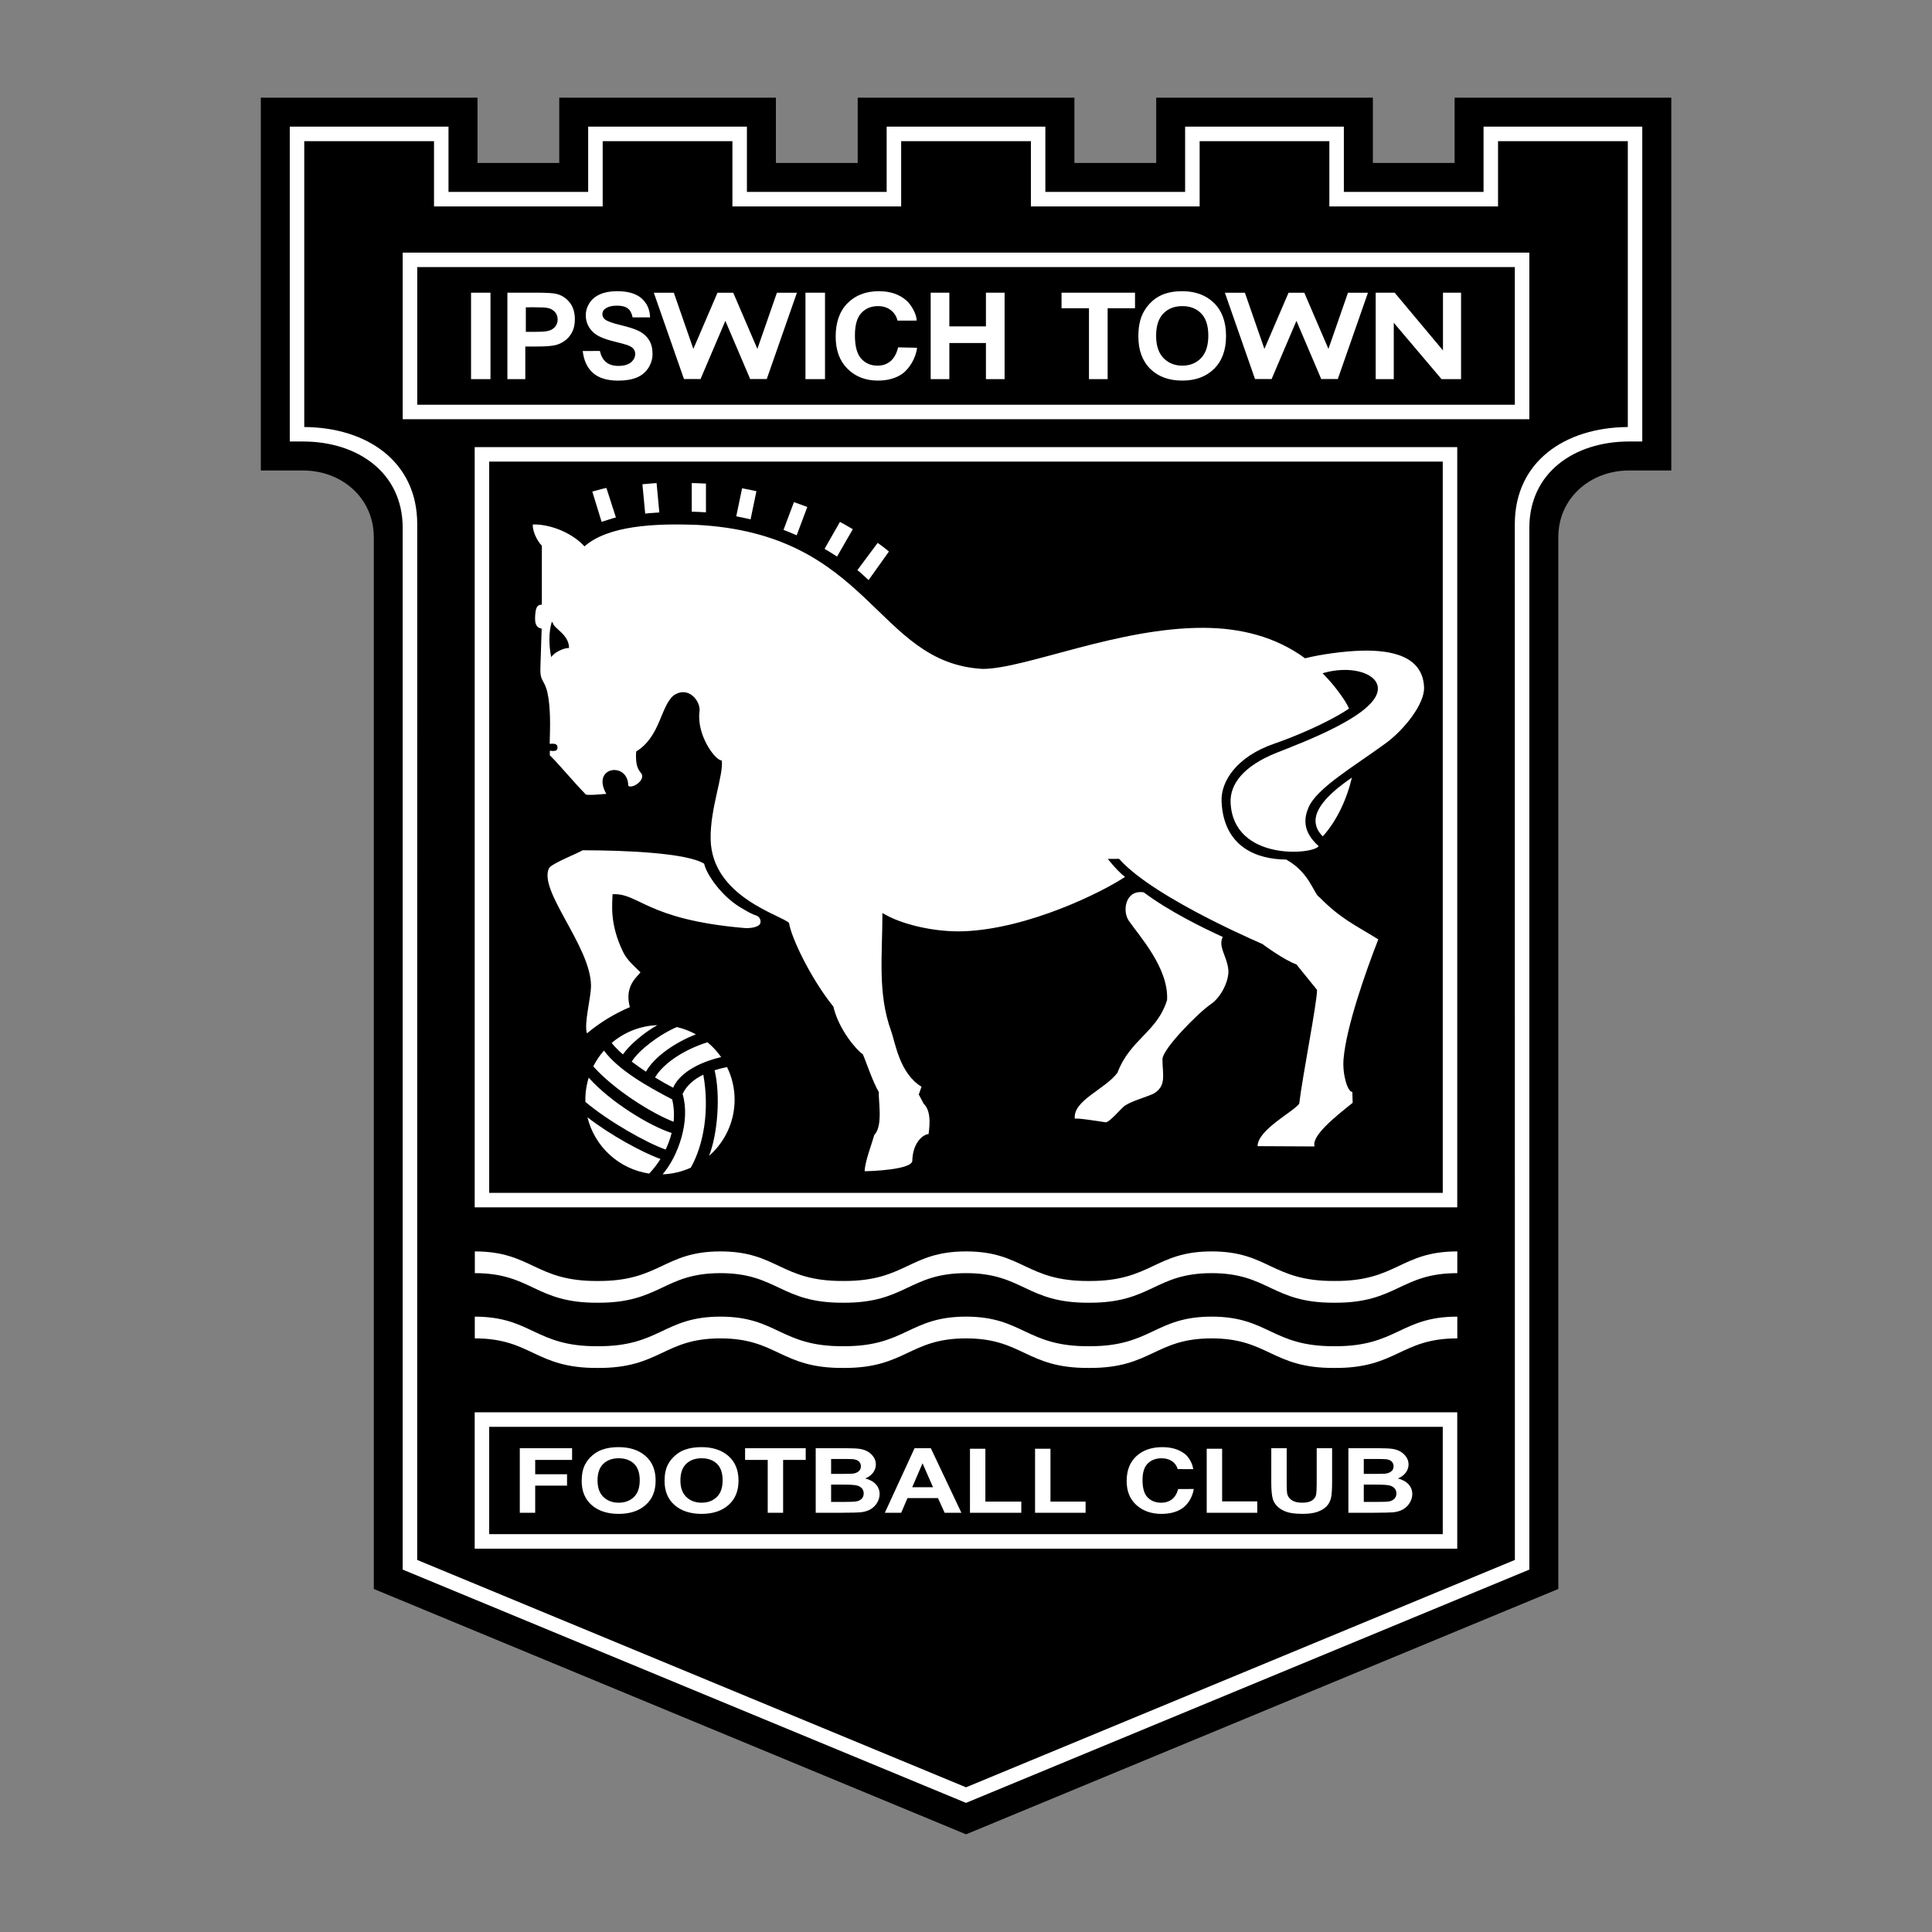 <svg width="500" height="500" viewBox="0 0 500 500" fill="none" xmlns="http://www.w3.org/2000/svg">
<rect x="0" y="0" width="500" height="500" fill="#808080" stroke="none"/>
<g clip-path="url(#clip0_12611_3593)">
<path fill-rule="evenodd" clip-rule="evenodd" d="M278.059 25.275V42.17H299.226V25.275H355.299V42.17H376.45V25.275H432.529V121.757H421.642C411.531 121.757 403.287 128.925 403.287 139.044V411.222L250.013 474.722L96.739 411.222V139.044C96.739 128.925 88.496 121.757 78.387 121.757H67.5V25.275H123.579V42.17H144.732V25.275H200.803V42.17H221.973V25.275H278.059Z" fill="#CD3529" style="fill:#CD3529;fill:color(display-p3 0.804 0.208 0.161);fill-opacity:1;"/>
<path fill-rule="evenodd" clip-rule="evenodd" d="M107.979 135.648C107.979 119.465 95.015 110.622 78.74 110.513V36.528H112.322V53.423H155.973V36.528H189.549V53.423H233.221V36.528H266.794V53.423H310.466V36.528H344.04V53.423H387.691V36.528H421.275V110.516C404.998 110.624 392.033 119.467 392.033 135.651L392.048 403.71L250.006 462.554L107.967 403.71L107.979 135.648ZM229.467 32.777V49.672H193.3V32.777H152.219V49.672H116.07V32.777H74.992V114.256H78.375C92.603 114.256 104.205 122.334 104.213 136.58V406.208L250.004 466.582L395.794 406.208V136.58C395.805 122.334 407.407 114.256 421.633 114.256H425.018V32.777H383.94V49.672H347.79V32.777H306.707V49.672H270.54V32.777H229.467Z" fill="white" style="fill:white;fill-opacity:1;"/>
<path fill-rule="evenodd" clip-rule="evenodd" d="M122.852 312.46V115.714H377.132V312.46H122.852Z" fill="white" style="fill:white;fill-opacity:1;"/>
<path fill-rule="evenodd" clip-rule="evenodd" d="M126.602 308.712V119.462H373.383V308.712H126.602Z" fill="#374689" style="fill:#374689;fill:color(display-p3 0.216 0.275 0.537);fill-opacity:1;"/>
<path fill-rule="evenodd" clip-rule="evenodd" d="M104.219 108.494V65.38H395.789V108.494H104.219Z" fill="white" style="fill:white;fill-opacity:1;"/>
<path fill-rule="evenodd" clip-rule="evenodd" d="M392.038 104.744V69.126H107.984V104.744H392.038ZM122.874 317.902C207.649 317.902 292.373 317.922 377.154 317.922V360.074C292.373 360.074 207.649 360.053 122.874 360.053V317.902Z" fill="#374689" style="fill:#374689;fill:color(display-p3 0.216 0.275 0.537);fill-opacity:1;"/>
<path fill-rule="evenodd" clip-rule="evenodd" d="M122.852 365.504H377.132V400.797H122.852V365.504Z" fill="white" style="fill:white;fill-opacity:1;"/>
<path fill-rule="evenodd" clip-rule="evenodd" d="M126.602 369.263V397.036H373.383V369.263H126.602Z" fill="#374689" style="fill:#374689;fill:color(display-p3 0.216 0.275 0.537);fill-opacity:1;"/>
<path fill-rule="evenodd" clip-rule="evenodd" d="M254.371 173.118C226.473 171.624 225.509 137.981 179.904 135.812C169.484 135.464 157.381 135.991 151.272 141.394C147.532 137.4 141.716 135.607 137.893 135.732C137.776 137.153 138.715 139.641 140.232 141.239L140.227 156.481C138.876 156.465 138.632 157.482 138.505 159.318C138.357 161.412 138.772 162.488 140.18 162.68L139.848 173.02C139.739 176.426 140.909 175.855 141.669 179.224C142.1 181.141 142.279 183.403 142.341 185.766C142.401 188.129 142.295 190.179 142.261 192.5C143.438 192.415 144.364 192.43 144.271 193.6C144.211 194.36 143.555 194.443 142.292 194.29L142.289 195.465C144.489 197.584 148.52 202.456 151.467 205.462C151.467 206.043 156.333 205.455 156.914 205.455C152.875 198.36 162.587 197.009 162.587 203.34C163.43 204.183 166.548 202.313 166.174 200.614C165.957 199.618 164.312 199.473 164.641 194.49C170.908 190.633 170.911 182.874 174.322 179.987C178.257 177.295 181.372 181.619 181.038 184.062C180.2 190.15 185.069 196.819 186.796 196.819C187.287 200.588 183.751 209.273 183.912 217.187C184.218 232.305 202.622 236.932 204.212 238.888C204.669 242.312 209.582 252.929 215.672 260.511C217.081 266.519 221.727 271.818 223.296 272.843C224.186 274.825 225.747 279.717 227.457 282.676C227.215 284.368 228.647 291.325 226.269 293.722C225.778 295.55 223.791 300.769 223.771 303.109C225.509 303.109 236.105 302.694 236.105 300.378C236.229 295.428 239.163 293.498 240.32 293.498C240.32 292.92 241.399 287.849 239.052 285.652L237.781 283.239L238.486 281.252C232.753 277.727 231.708 269.823 230.642 266.89C227.073 257.072 228.37 247.29 228.37 236.281C233.29 239.326 242.144 241.285 249.438 241.01C266.244 240.367 285.424 230.79 291.164 226.935C289.813 225.929 288.474 224.479 286.684 222.281L289.623 222.269C298.873 232.784 329.202 245.321 326.8 244.356C326.623 244.283 332.478 248.569 335.495 249.57L340.849 256.182C340.849 259.567 337.074 278.518 336.239 285.636C334.825 287.672 325.469 292.38 325.469 296.624L340.208 296.699C339.336 293.945 345.619 288.964 350.068 285.405L349.982 282.599C348.75 282.599 347.372 278.033 347.712 274.046C348.42 265.676 353.494 251.313 356.705 243.106C350.529 239.295 346.908 237.718 341.518 232.245C339.949 231.355 339.035 225.872 332.859 222.447C325.508 222.424 316.683 219.374 316.141 207.441C315.897 202.139 320.159 195.782 329.718 192.485C334.283 190.91 343.129 187.38 349.131 183.383C348.837 182.718 348.491 182.077 348.099 181.466C346.418 178.858 344.465 176.437 342.273 174.241C349.051 172.195 355.992 173.935 356.56 177.736C357.554 184.589 337.116 192.132 330.366 194.824C321.83 198.23 318.263 202.933 318.481 207.742C319.176 222.995 340.083 221.176 341.258 218.964C336.997 215.182 337.484 211.657 338.659 208.938C340.812 203.958 350.231 198.479 358.591 192.381C363.413 188.866 368.708 182.166 368.547 177.896C368.249 169.894 360.334 168.19 352.376 168.392C347.896 168.506 341.697 169.36 337.754 170.364C330.019 164.706 320.935 162.527 311.566 162.483C289.361 162.382 265.564 173.03 254.371 173.118Z" fill="white" style="fill:white;fill-opacity:1;"/>
<path fill-rule="evenodd" clip-rule="evenodd" d="M342.344 216.452C345.986 212.372 348.557 206.857 349.867 201.239C346.99 203.205 342.44 206.59 340.941 210.165C340.074 212.227 340.29 214.442 342.344 216.452Z" fill="white" style="fill:white;fill-opacity:1;"/>
<path fill-rule="evenodd" clip-rule="evenodd" d="M142.798 160.941C141.991 163.59 142.025 167.081 142.66 170.085C143.285 168.92 145.869 167.644 147.265 167.699C147.265 164.14 143.265 162.674 143.057 161.154L142.798 160.941Z" fill="#374689" style="fill:#374689;fill:color(display-p3 0.216 0.275 0.537);fill-opacity:1;"/>
<path fill-rule="evenodd" clip-rule="evenodd" d="M278.16 289.56C278.038 289.184 284.629 290.204 286.139 290.453C287.223 290.453 290.146 286.785 291.194 286.09C293.199 284.829 296.221 284.079 298.481 283.07C302.001 281.06 300.841 278.121 300.841 274.103C300.916 271.392 310.192 262.026 313.328 259.906C316.088 258.047 318.145 253.681 317.889 250.96C317.554 247.468 315.157 244.968 316.454 242.478C311.054 240.029 302.426 235.744 296.001 230.94C291.223 230.185 290.393 235.772 292.136 238.294C294.911 242.304 302.501 250.599 302.034 258.807C299.451 267.172 292.499 268.913 289.192 277.633C285.988 281.932 277.594 284.808 278.16 289.56ZM151.907 267.431C155.253 264.634 158.995 262.348 163.011 260.648C161.452 255.025 165.159 252.628 165.758 251.624C164.319 250.234 162.311 248.498 161.333 246.516C157.616 238.989 158.519 233.736 158.519 231.425C165.406 231.051 167.206 237.987 192.663 240.172C194.074 240.291 196.569 240 196.803 238.818C196.873 238.444 196.814 238.057 196.636 237.721C196.459 237.385 196.173 237.119 195.825 236.965C194.538 236.61 193.057 235.679 191.809 234.953C186.769 232.016 182.808 226.252 182.233 223.521C177.698 220.717 161.585 220.05 150.794 220.05C149.915 220.649 142.672 223.516 142.094 224.675C139.222 230.421 152.807 244.804 152.952 254.993C152.996 258.145 151.058 264.882 151.907 267.431ZM230.052 142.738C229.118 141.943 228.145 141.195 227.137 140.496L221.892 147.547C222.916 148.34 223.92 149.35 224.781 150.125L230.052 142.738ZM220.706 136.953C219.653 136.39 218.499 135.622 217.37 135.075L213.399 142.04C214.496 142.66 215.612 143.404 216.628 144.042L220.706 136.953ZM208.927 131.213C207.786 130.774 206.634 130.354 205.472 129.952L202.772 137.137C203.931 137.581 205.067 138.045 206.18 138.53L208.927 131.213ZM195.763 127.125C194.532 126.846 193.295 126.594 192.053 126.37L190.541 133.622C191.752 133.856 193.062 134.12 194.245 134.414L195.763 127.125ZM182.7 125.153C181.475 125.087 180.25 125.041 179.024 125.016V132.432C180.277 132.452 181.501 132.507 182.7 132.593V125.153ZM169.922 125.021C168.71 125.101 167.489 125.2 166.256 125.324L166.978 132.927C168.215 132.74 169.437 132.748 170.635 132.626L169.922 125.021ZM156.936 126.276C155.733 126.51 154.48 126.933 153.287 127.218L155.694 135.054C156.892 134.696 158.233 134.214 159.398 133.918L156.936 126.276Z" fill="white" style="fill:white;fill-opacity:1;"/>
<path fill-rule="evenodd" clip-rule="evenodd" d="M250.01 454.463L139.5 408.755H360.518L250.01 454.463Z" fill="#374689" style="fill:#374689;fill:color(display-p3 0.216 0.275 0.537);fill-opacity:1;"/>
<path fill-rule="evenodd" clip-rule="evenodd" d="M121.906 98.114V75.743H126.936V98.114H121.906ZM131.312 98.114V75.743H138.788C141.644 75.743 143.21 75.857 144.079 76.078C145.41 76.415 146.523 77.144 147.426 78.27C148.323 79.393 148.772 80.846 148.772 82.625C148.772 84 148.512 85.151 147.991 86.091C147.521 86.973 146.845 87.729 146.02 88.293C145.286 88.805 144.458 89.166 143.584 89.356C142.466 89.574 141.135 89.675 139.008 89.675H135.947V98.114H131.312ZM136.087 79.528V85.875H138.733C140.64 85.875 141.623 85.756 142.264 85.522C142.904 85.289 143.405 84.926 143.771 84.425C144.138 83.921 144.33 83.311 144.318 82.687C144.318 81.87 144.064 81.201 143.555 80.672C143.033 80.138 142.351 79.79 141.613 79.678C141.034 79.58 140.168 79.525 138.425 79.525L136.087 79.528ZM150.803 90.835L155.252 90.832C155.537 92.103 156.043 93.029 156.769 93.654C157.573 94.347 158.66 94.695 160.024 94.695C161.469 94.695 162.561 94.386 163.293 93.774C164.027 93.156 164.39 92.438 164.39 91.613C164.402 91.122 164.238 90.643 163.928 90.262C163.617 89.888 163.083 89.564 162.312 89.291C161.786 89.11 160.587 88.783 158.717 88.316C156.31 87.72 154.619 86.978 153.648 86.103C152.287 84.874 151.602 83.375 151.602 81.6C151.602 80.464 151.926 79.398 152.567 78.405C153.213 77.414 154.136 76.659 155.342 76.138C156.548 75.619 158.011 75.359 159.718 75.359C162.512 75.359 164.61 75.974 166.022 77.204C167.43 78.438 168.172 80.078 168.242 82.132L163.713 82.13C163.508 81.092 163.106 80.324 162.517 79.852C161.887 79.349 160.937 79.1 159.672 79.1C158.367 79.1 157.345 79.37 156.606 79.909C156.381 80.063 156.199 80.271 156.075 80.513C155.952 80.756 155.891 81.025 155.897 81.297C155.897 81.829 156.115 82.283 156.559 82.656C157.127 83.131 158.499 83.632 160.686 84.15C162.867 84.672 164.483 85.206 165.531 85.761C166.579 86.316 167.396 87.074 167.99 88.033C168.579 88.996 168.875 90.184 168.875 91.597C168.875 92.879 168.522 94.077 167.814 95.198C167.099 96.324 166.048 97.197 164.81 97.693C163.516 98.235 161.905 98.508 159.973 98.508C157.161 98.508 155 97.852 153.495 96.547C151.996 95.242 151.101 93.335 150.803 90.835ZM208.453 98.114V75.743H213.512V98.114H208.453ZM232.435 89.891L237.337 90.005C237.015 92.796 235.21 95.532 233.537 96.718C231.867 97.903 229.747 98.495 227.177 98.495C223.999 98.495 221.39 97.478 219.34 95.447C217.296 93.421 216.272 90.645 216.272 87.126C216.272 83.401 217.299 80.511 219.356 78.451C221.413 76.389 224.121 75.362 227.472 75.362C230.398 75.362 232.774 76.171 234.606 77.79C235.69 78.747 237.21 81.128 237.231 82.965L232.271 82.98C232.028 81.882 231.399 80.907 230.499 80.231C229.602 79.559 228.51 79.222 227.226 79.222C225.454 79.222 224.015 79.816 222.912 81.009C221.805 82.2 221.252 84.124 221.252 86.791C221.252 89.618 221.799 91.631 222.886 92.83C223.971 94.033 225.389 94.632 227.133 94.632C228.414 94.632 229.519 94.254 230.445 93.486C231.366 92.728 232.033 91.528 232.435 89.891ZM240.86 98.114V75.743H245.69V84.462H255.16V75.743H259.988V98.114H255.16V88.767H245.69V98.114H240.86ZM281.826 98.114V79.772H274.724V75.743H293.743V79.772H286.656V98.114H281.826ZM299.203 86.913C299.203 89.445 299.846 91.367 301.117 92.671C302.399 93.979 304.015 94.632 305.981 94.632C307.947 94.632 309.558 93.984 310.819 92.687C312.074 91.39 312.71 89.445 312.71 86.851C312.71 84.288 312.092 82.373 310.865 81.113C309.644 79.857 308.007 79.222 305.981 79.222C303.95 79.222 302.313 79.862 301.071 81.136C299.825 82.415 299.203 84.34 299.203 86.913ZM294.606 87.066C294.606 84.788 294.957 82.871 295.675 81.328C296.202 80.187 296.931 79.17 297.854 78.262C298.718 77.395 299.746 76.71 300.879 76.246C302.336 75.658 304.02 75.362 305.924 75.362C309.374 75.362 312.131 76.384 314.201 78.431C316.269 80.472 317.301 83.318 317.301 86.962C317.301 90.57 316.274 93.392 314.219 95.434C312.165 97.475 309.421 98.497 305.981 98.497C302.505 98.497 299.74 97.478 297.683 95.45C295.636 93.421 294.606 90.625 294.606 87.066ZM356.026 98.114V75.743H360.931L373.439 90.684V75.743H378.121V98.114H373.066L360.708 83.528V98.114H356.026ZM335.539 83.089L335.513 83.014L335.492 83.089L329.088 98.101L324.797 98.09L317 75.761L322.178 75.764L327.228 90.298L333.474 75.761H337.552L343.798 90.298L348.849 75.764L354.026 75.761L346.223 98.09L341.938 98.101L335.539 83.089ZM187.743 83.089L187.723 83.014L187.699 83.089L181.295 98.101L177.01 98.09L169.207 75.761L174.387 75.764L179.44 90.298L185.684 75.761H189.761L196.008 90.298L201.061 75.764L206.238 75.761L198.436 98.09L194.15 98.101L187.743 83.089ZM134.523 391.5V374.8H148.056V377.825H138.508V381.539H146.749V384.483H138.508V391.5H134.523ZM150.536 383.256C150.536 381.555 150.834 380.126 151.436 378.971C151.887 378.12 152.499 377.36 153.275 376.681C154.051 376.001 154.901 375.506 155.825 375.176C157.054 374.735 158.473 374.517 160.079 374.517C162.989 374.517 165.313 375.277 167.062 376.808C168.805 378.333 169.676 380.455 169.676 383.176C169.676 385.871 168.813 387.98 167.08 389.5C165.35 391.025 163.033 391.79 160.133 391.79C157.194 391.79 154.862 391.03 153.132 389.516C151.399 387.998 150.536 385.91 150.536 383.256ZM154.642 383.14C154.642 385.031 155.158 386.462 156.188 387.435C157.22 388.413 158.53 388.898 160.123 388.898C161.71 388.898 163.015 388.416 164.035 387.448C165.051 386.475 165.562 385.025 165.562 383.09C165.562 381.176 165.064 379.747 164.074 378.805C163.083 377.869 161.762 377.397 160.123 377.397C158.478 377.397 157.153 377.874 156.152 378.826C155.145 379.781 154.642 381.22 154.642 383.14ZM171.985 383.256C171.985 381.555 172.283 380.126 172.885 378.971C173.337 378.12 173.946 377.36 174.724 376.681C175.5 376.001 176.351 375.506 177.274 375.176C178.506 374.735 179.923 374.517 181.528 374.517C184.439 374.517 186.765 375.277 188.514 376.808C190.257 378.333 191.128 380.455 191.128 383.176C191.128 385.871 190.265 387.98 188.529 389.5C186.799 391.025 184.485 391.79 181.585 391.79C178.649 391.79 176.314 391.03 174.584 389.516C172.851 387.998 171.985 385.91 171.985 383.256ZM176.091 383.14C176.091 385.031 176.608 386.462 177.64 387.435C178.672 388.413 179.982 388.898 181.575 388.898C183.162 388.898 184.465 388.416 185.487 387.448C186.503 386.475 187.014 385.025 187.014 383.09C187.014 381.176 186.519 379.747 185.526 378.805C184.537 377.869 183.217 377.397 181.578 377.397C179.93 377.397 178.607 377.874 177.606 378.826C176.595 379.781 176.091 381.22 176.091 383.14ZM198.687 391.5V377.827H192.83V374.803H208.518V377.827H202.672V391.5H198.687ZM211.105 374.8H218.995C220.559 374.8 221.724 374.855 222.495 374.966C223.257 375.078 223.95 375.306 224.552 375.651C225.159 376.001 225.667 376.471 226.069 377.049C226.471 377.633 226.673 378.281 226.673 379.005C226.673 379.786 226.422 380.504 225.926 381.158C225.402 381.827 224.7 382.336 223.9 382.626C225.104 382.919 226.028 383.428 226.673 384.141C227.319 384.849 227.644 385.692 227.644 386.66C227.644 387.414 227.433 388.159 227.016 388.875C226.601 389.593 226.03 390.162 225.306 390.592C224.583 391.023 223.693 391.287 222.635 391.388C221.971 391.448 220.368 391.484 217.828 391.5H211.107L211.105 374.8ZM215.091 377.581V381.441H217.701C219.257 381.441 220.22 381.42 220.598 381.386C221.281 381.321 221.815 381.114 222.209 380.784C222.4 380.626 222.552 380.427 222.653 380.201C222.755 379.976 222.804 379.73 222.795 379.482C222.804 379.249 222.763 379.017 222.676 378.801C222.589 378.584 222.457 378.389 222.29 378.227C221.95 377.902 221.452 377.711 220.788 377.638C220.391 377.596 219.257 377.583 217.379 377.583H215.091V377.581ZM215.091 384.219V388.688H218.78C220.214 388.688 221.125 388.652 221.511 388.587C222.105 388.496 222.588 388.273 222.959 387.918C223.33 387.562 223.522 387.093 223.522 386.499C223.534 386.035 223.38 385.583 223.089 385.223C222.759 384.85 222.325 384.585 221.843 384.463C221.301 384.302 220.124 384.219 218.311 384.219H215.091ZM248.808 391.5H244.471L242.746 387.705H234.855L233.228 391.5H228.998L236.686 374.8H240.901L248.808 391.5ZM241.467 384.893L238.748 378.696L236.084 384.893H241.467ZM251.028 391.5V374.938H255.015V388.608H264.312V391.5H251.028ZM267.873 391.5V374.938H271.86V388.608H280.949V391.5H267.873ZM304.907 385.36L308.951 385.35C308.567 387.741 307.197 389.575 305.815 390.462C304.443 391.344 302.689 391.79 300.573 391.79C297.953 391.79 295.794 391.03 294.108 389.516C292.422 388.001 291.579 385.928 291.579 383.3C291.579 380.525 292.425 378.367 294.121 376.826C295.813 375.285 298.049 374.52 300.814 374.52C303.226 374.52 305.187 375.122 306.702 376.328C307.594 377.046 308.596 378.608 308.808 380.214L304.77 380.203C304.555 379.362 304.035 378.631 303.312 378.151C302.567 377.651 301.67 377.402 300.611 377.402C299.154 377.402 297.963 377.843 297.05 378.735C296.137 379.622 295.683 381.059 295.683 383.051C295.683 385.163 296.134 386.665 297.032 387.56C297.929 388.455 299.094 388.903 300.534 388.903C301.592 388.903 302.505 388.621 303.27 388.053C304.025 387.482 304.572 386.584 304.907 385.36ZM312.295 391.5V374.938H316.287V388.566H325.376V391.5H312.295ZM329.007 374.8H332.994V383.843C332.994 385.277 333.046 386.208 333.142 386.634C333.313 387.319 333.721 387.866 334.364 388.281C335.002 388.691 335.884 388.898 336.994 388.898C338.13 388.898 338.981 388.706 339.557 388.315C340.125 387.925 340.475 387.443 340.589 386.87C340.706 386.302 340.761 385.355 340.761 384.032V374.795H344.748V383.565C344.748 385.57 344.641 386.984 344.428 387.817C344.227 388.611 343.814 389.337 343.233 389.915C342.654 390.483 341.881 390.94 340.911 391.277C339.938 391.612 338.678 391.783 337.111 391.783C335.225 391.783 333.798 391.596 332.826 391.225C331.848 390.859 331.077 390.379 330.515 389.791C329.952 389.202 329.578 388.584 329.399 387.936C329.135 386.984 329.005 385.57 329.005 383.7L329.007 374.8ZM348.963 374.8H356.856C358.418 374.8 359.582 374.855 360.353 374.966C361.113 375.078 361.803 375.306 362.41 375.651C363.012 376.001 363.52 376.471 363.925 377.049C364.329 377.633 364.532 378.281 364.532 379.005C364.532 379.786 364.277 380.504 363.782 381.158C363.257 381.827 362.556 382.336 361.756 382.626C362.957 382.919 363.883 383.428 364.532 384.141C365.175 384.849 365.499 385.692 365.499 386.66C365.499 387.414 365.292 388.159 364.871 388.875C364.456 389.593 363.888 390.162 363.165 390.592C362.441 391.023 361.549 391.287 360.49 391.388C359.826 391.448 358.221 391.484 355.681 391.5H348.963V374.8ZM352.947 377.581V381.441H355.562C357.118 381.441 358.08 381.42 358.459 381.386C359.144 381.321 359.676 381.114 360.065 380.784C360.257 380.627 360.41 380.428 360.512 380.202C360.614 379.976 360.663 379.73 360.654 379.482C360.663 379.249 360.623 379.017 360.535 378.8C360.448 378.584 360.316 378.388 360.148 378.227C359.813 377.902 359.313 377.711 358.649 377.638C358.254 377.596 357.118 377.583 355.24 377.583H352.947V377.581ZM352.947 384.219V388.688H356.641C358.075 388.688 358.986 388.652 359.372 388.587C359.966 388.496 360.451 388.273 360.822 387.918C361.193 387.562 361.385 387.093 361.385 386.499C361.396 386.036 361.243 385.584 360.955 385.223C360.624 384.849 360.188 384.584 359.704 384.463C359.167 384.302 357.987 384.219 356.174 384.219H352.947ZM170.107 265.312C165.763 265.469 161.601 267.092 158.297 269.916C159.083 270.894 160.081 271.898 161.21 272.881C162.891 270.466 166.489 267.359 170.107 265.312ZM156.297 271.888C155.209 273.128 154.282 274.502 153.54 275.976C158.925 282.025 168.631 288.115 174.325 290.312C174.525 288.378 174.404 286.423 173.964 284.528C167.342 281.065 160.097 276.964 156.297 271.888ZM152.357 278.902C151.726 280.929 151.437 283.047 151.501 285.169C157.321 290.087 167.186 295.731 172.273 297.5C172.929 296.125 173.447 294.688 173.819 293.21C168.33 291.495 158.014 285.27 152.357 278.902ZM152.032 289.15C152.947 292.89 154.955 296.273 157.799 298.868C160.643 301.463 164.196 303.152 168.003 303.721C169.107 302.568 170.088 301.303 170.929 299.946C166.18 298.253 157.762 293.628 152.032 289.15ZM171.487 303.913C174.007 303.824 176.484 303.24 178.779 302.195C182.096 296.299 183.668 287.361 182.019 278.126C179.461 279.369 177.65 281.008 176.654 283.112C178.732 290.102 175.531 299.197 171.487 303.913ZM183.5 299.14C185.577 297.331 187.242 295.098 188.384 292.592C189.525 290.085 190.116 287.363 190.117 284.608C190.12 281.677 189.449 278.783 188.156 276.152C187.007 276.386 185.93 276.663 184.932 276.982C186.488 283.353 185.762 293.386 183.5 299.14ZM186.638 273.581C185.634 272.147 184.442 270.854 183.092 269.737C177.466 271.496 171.832 274.936 169.521 278.842C171.052 279.781 172.614 280.668 174.206 281.501C175.7 278.015 180.338 275.044 186.638 273.581ZM180.094 267.693C178.546 266.837 176.888 266.2 175.165 265.8C170.507 267.792 165.267 271.844 163.492 274.746C164.678 275.649 165.928 276.531 167.173 277.35C169.267 273.556 174.67 269.787 180.094 267.693ZM377.149 346.373C362.436 346.373 361.538 354.124 345.357 354.023C329.176 354.124 328.289 346.373 313.576 346.373C298.863 346.373 297.976 354.129 281.795 354.023C265.609 354.129 264.727 346.373 250.006 346.373C235.288 346.373 234.403 354.124 218.22 354.023C202.036 354.124 201.149 346.373 186.439 346.373C171.728 346.373 170.841 354.129 154.657 354.023C138.474 354.129 137.589 346.373 122.874 346.373V340.749C137.589 340.749 138.474 348.5 154.657 348.399C170.841 348.5 171.726 340.749 186.439 340.744C201.152 340.744 202.036 348.5 218.22 348.399C234.403 348.5 235.288 340.744 250.006 340.744C264.727 340.749 265.609 348.5 281.795 348.399C297.976 348.5 298.863 340.749 313.576 340.744C328.289 340.744 329.176 348.5 345.357 348.399C361.538 348.5 362.436 340.744 377.149 340.744V346.373ZM377.149 323.865C362.436 323.865 361.554 331.621 345.368 331.515C329.186 331.621 328.299 323.865 313.586 323.865C298.874 323.865 297.986 331.621 281.805 331.52C265.619 331.621 264.737 323.865 250.016 323.865C235.298 323.865 234.414 331.621 218.23 331.515C202.046 331.621 201.162 323.865 186.449 323.865C171.736 323.865 170.852 331.621 154.668 331.52C138.484 331.621 137.6 323.865 122.887 323.865V329.489C137.6 329.489 138.484 337.245 154.668 337.144C170.854 337.245 171.736 329.489 186.449 329.489C201.162 329.489 202.046 337.245 218.23 337.144C234.414 337.245 235.298 329.489 250.016 329.489C264.737 329.489 265.619 337.245 281.805 337.144C297.986 337.245 298.874 329.489 313.586 329.489C328.299 329.489 329.186 337.245 345.368 337.144C361.554 337.245 362.436 329.489 377.149 329.489V323.865Z" fill="white" style="fill:white;fill-opacity:1;"/>
</g>
<defs>
<clipPath id="clip0_12611_3593">
<rect width="500" height="500" fill="white" style="fill:white;fill-opacity:1;"/>
</clipPath>
</defs>
</svg>
